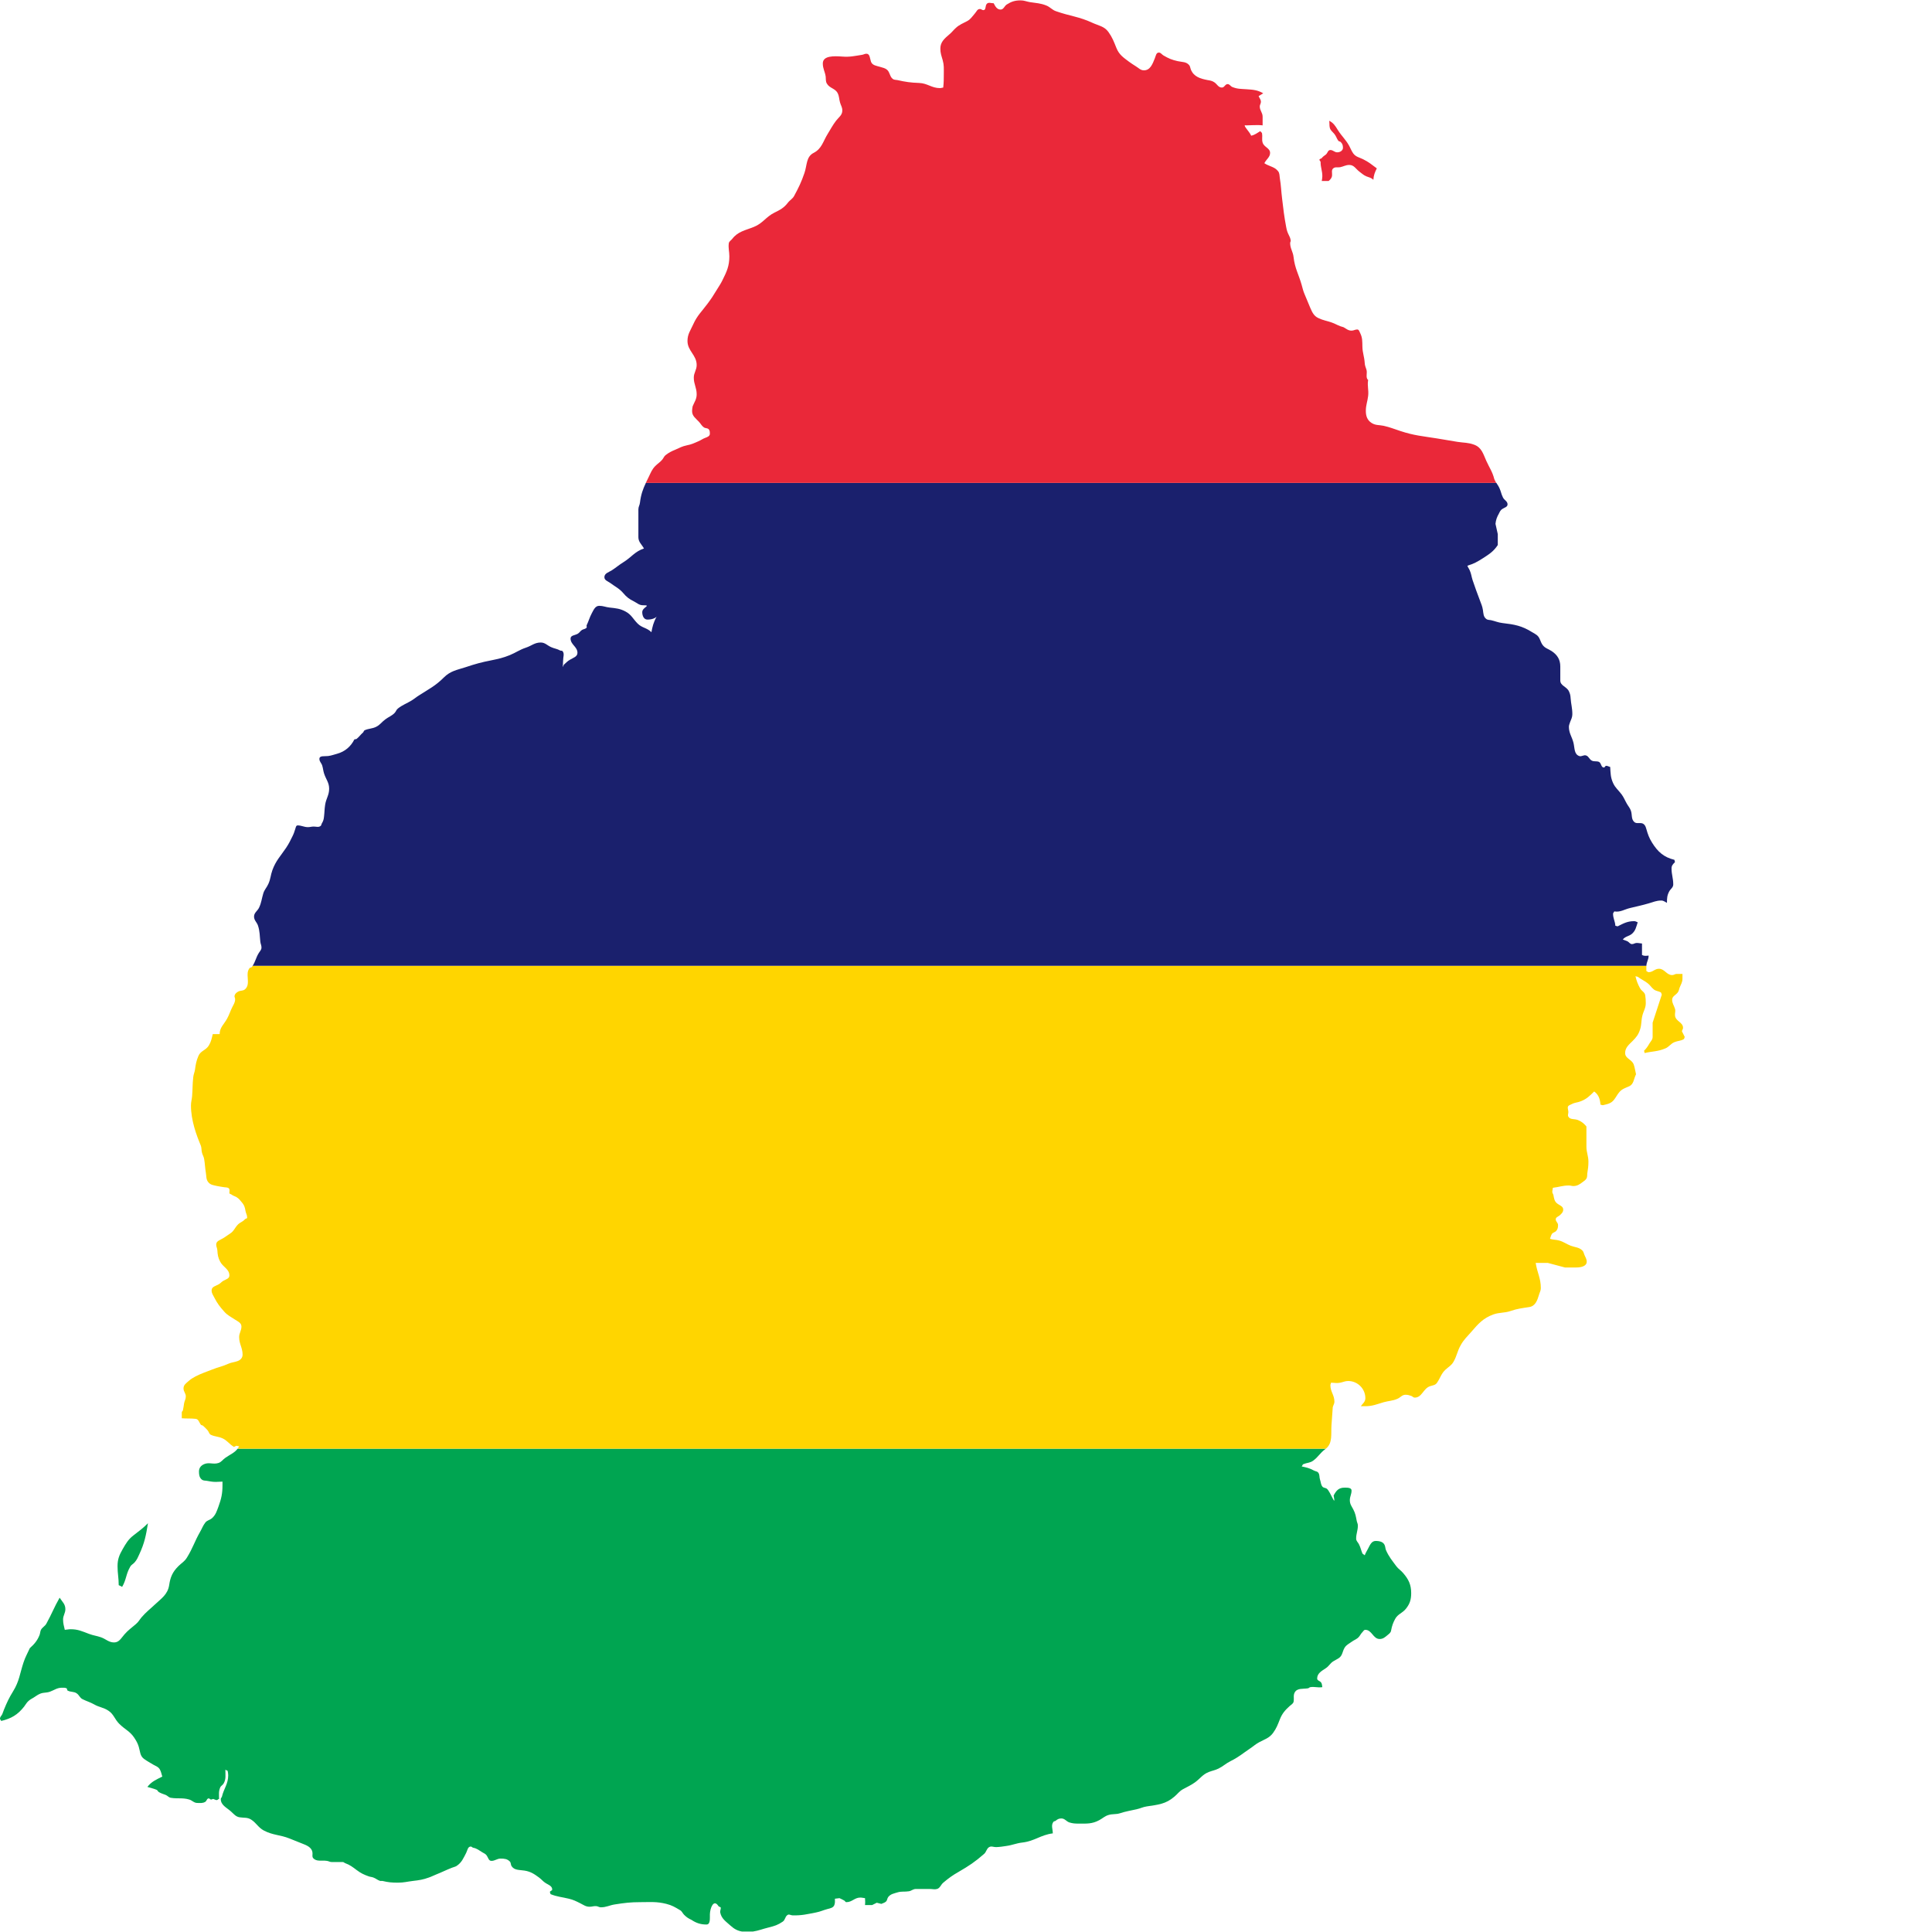<svg xmlns="http://www.w3.org/2000/svg" xmlns:xlink="http://www.w3.org/1999/xlink" width="500" zoomAndPan="magnify" viewBox="0 0 375 375" height="500" preserveAspectRatio="xMidYMid meet" version="1.0"><defs><clipPath id="71a436181b"><path d="M 35 187 L 327 187 L 327 282 L 35 282 Z M 35 187" clip-rule="nonzero"></path></clipPath></defs><path fill="#00a551" d="M 23.82 300.668 C 23.152 301.836 22.816 302.641 22.816 304.004 C 22.816 305.426 23.043 306.258 23.043 307.68 C 23.293 307.762 23.484 307.902 23.707 308.012 C 24.543 306.594 24.434 305.535 25.266 304.117 C 25.488 303.699 25.824 303.617 26.156 303.227 C 26.602 302.699 26.77 302.281 27.047 301.668 C 28.051 299.5 28.328 298.078 28.719 295.66 C 27.715 296.66 27.047 297.133 25.934 297.996 C 24.879 298.805 24.488 299.527 23.82 300.668 Z M 23.82 300.668" fill-opacity="1" fill-rule="nonzero"></path><path fill="#00a551" d="M 149.254 374.105 C 150.367 373.828 150.98 373.633 151.926 372.992 C 152.457 372.629 152.371 371.934 152.93 371.656 C 153.207 371.516 153.484 371.766 153.82 371.766 C 155.602 371.824 156.656 371.543 158.383 371.211 C 159.246 371.043 159.773 370.766 160.609 370.543 C 161.164 370.402 161.75 370.293 161.945 369.766 C 162.109 369.32 162.055 369.012 162.055 368.539 L 162.945 368.43 C 163.281 368.566 163.504 368.707 163.836 368.875 C 164.031 368.957 164.059 369.207 164.281 369.207 C 165.395 369.207 165.867 368.316 166.98 368.316 C 167.344 368.316 167.535 368.402 167.898 368.43 C 167.926 368.957 167.953 369.234 167.898 369.766 L 169.289 369.766 L 170.18 369.32 L 171.07 369.543 C 171.402 369.375 171.684 369.348 171.961 369.098 C 172.238 368.848 172.184 368.484 172.406 368.207 C 172.879 367.621 173.465 367.539 174.188 367.316 C 174.992 367.066 175.578 367.234 176.414 367.094 C 176.941 367.012 177.219 366.648 177.777 366.648 L 180.504 366.648 C 181.031 366.648 181.367 366.789 181.867 366.648 C 182.48 366.48 182.59 365.844 183.09 365.426 C 184.148 364.535 184.871 364.004 186.098 363.309 C 188.098 362.141 189.211 361.418 190.992 359.859 C 191.465 359.469 191.465 358.832 191.996 358.523 C 192.441 358.273 192.801 358.523 193.332 358.523 C 194.109 358.496 194.582 358.414 195.332 358.301 C 196.531 358.137 197.227 357.773 198.449 357.633 C 200.844 357.355 201.957 356.16 204.348 355.855 C 204.348 354.992 203.961 354.324 204.461 353.629 C 204.543 353.488 204.766 353.516 204.906 353.406 C 205.266 353.098 205.547 352.961 206.02 352.961 C 206.688 352.961 206.965 353.543 207.578 353.738 C 208.219 353.934 208.66 353.961 209.359 353.961 C 210.945 353.961 211.973 354.047 213.363 353.293 C 214.031 352.934 214.422 352.516 215.145 352.293 C 215.953 352.043 216.562 352.207 217.371 351.957 C 218.539 351.57 219.402 351.457 220.598 351.18 C 221.379 351.012 221.824 350.734 222.602 350.621 C 224.773 350.289 226.273 350.18 227.945 348.73 C 228.586 348.203 228.863 347.703 229.613 347.285 C 230.504 346.785 231.145 346.535 231.953 345.949 C 232.98 345.199 233.426 344.418 234.621 343.945 C 235.348 343.668 235.82 343.613 236.516 343.277 C 237.461 342.805 237.906 342.305 238.852 341.832 C 240.438 341.051 241.191 340.355 242.637 339.383 C 243.305 338.938 243.695 338.547 244.418 338.16 C 245.504 337.574 246.336 337.379 247.09 336.379 C 247.758 335.461 248.008 334.766 248.426 333.707 C 248.871 332.594 249.426 331.953 250.316 331.148 C 250.621 330.871 251.039 330.676 251.094 330.258 C 251.207 329.59 250.984 329.062 251.316 328.477 C 251.82 327.613 252.875 327.863 253.879 327.699 C 254.043 327.672 254.156 327.504 254.324 327.477 C 255.215 327.336 255.742 327.617 256.66 327.477 C 256.605 327.141 256.605 326.836 256.438 326.586 C 256.215 326.25 255.66 326.223 255.66 325.805 C 255.66 324.805 256.492 324.359 257.328 323.805 C 257.941 323.414 258.164 322.859 258.773 322.469 C 259.473 322.023 260.109 321.883 260.445 321.133 C 260.668 320.633 260.723 320.242 261 319.797 C 261.363 319.242 261.809 319.074 262.336 318.684 C 262.895 318.266 263.34 318.211 263.785 317.684 C 264.062 317.348 264.145 317.098 264.453 316.793 C 264.645 316.598 264.73 316.348 265.008 316.348 C 266.289 316.348 266.512 318.129 267.789 318.129 C 268.457 318.129 268.848 317.766 269.348 317.348 C 269.684 317.07 269.961 316.875 270.016 316.457 C 270.184 315.57 270.379 315.012 270.797 314.234 C 271.324 313.258 272.215 313.121 272.91 312.23 C 273.66 311.285 273.91 310.449 273.91 309.227 C 273.91 307.582 273.41 306.555 272.355 305.332 C 271.91 304.801 271.438 304.551 271.02 303.996 C 270.184 302.855 269.598 302.188 269.016 300.879 C 268.902 300.602 268.902 300.293 268.793 299.988 C 268.543 299.266 267.789 299.098 267.012 299.098 C 266.23 299.098 265.926 299.852 265.562 300.547 C 265.312 301.047 265.09 301.352 264.895 301.879 L 264.453 301.547 C 264.172 300.879 264.117 300.434 263.785 299.766 C 263.59 299.348 263.227 299.125 263.227 298.652 C 263.227 297.652 263.562 297.094 263.562 296.094 C 263.562 295.758 263.395 295.508 263.34 295.203 C 263.172 294.34 263.09 293.758 262.672 292.977 C 262.336 292.336 262.004 291.949 262.004 291.195 C 262.004 290.445 262.336 290.055 262.336 289.305 C 262.336 288.75 261.559 288.75 261 288.75 C 259.859 288.75 259.383 289.281 258.855 290.281 C 259.379 292.902 258.277 289.562 257.551 288.973 C 257.273 288.75 256.883 288.832 256.66 288.527 C 256.355 288.109 256.383 287.691 256.215 287.191 C 256.047 286.719 256.188 286.273 255.883 285.855 C 255.66 285.551 255.324 285.605 254.992 285.41 C 254.184 284.965 253.57 284.824 252.652 284.633 C 252.82 284.492 252.793 284.27 252.988 284.188 C 253.684 283.906 254.266 283.965 254.879 283.52 C 255.883 282.797 256.215 282.016 257.219 281.293 C 257.266 281.258 257.305 281.223 257.348 281.188 L 46.129 281.188 C 45.527 281.992 44.695 282.293 43.742 282.961 C 43.215 283.324 42.992 283.77 42.406 283.965 C 41.379 284.297 40.598 283.77 39.625 284.188 C 38.984 284.465 38.621 284.938 38.621 285.633 C 38.621 286.273 38.707 286.801 39.18 287.191 C 39.43 287.387 39.762 287.387 40.07 287.414 C 40.738 287.523 41.184 287.637 41.879 287.637 C 42.379 287.637 42.684 287.582 43.184 287.582 L 43.184 288.277 C 43.184 289.918 42.961 290.891 42.406 292.422 C 42.074 293.312 41.879 294.008 41.184 294.648 C 40.738 295.062 40.207 295.062 39.848 295.535 C 39.375 296.148 39.234 296.648 38.844 297.316 C 37.758 299.211 37.453 300.434 36.285 302.324 C 35.812 303.105 35.254 303.355 34.617 303.996 C 33.504 305.109 33.059 306.109 32.836 307.668 C 32.555 309.477 31.359 310.227 30.051 311.449 C 29.051 312.398 28.41 312.844 27.492 313.898 C 27.074 314.398 26.879 314.816 26.379 315.234 C 25.488 316.012 24.902 316.375 24.152 317.238 C 23.512 317.961 23.125 318.797 22.148 318.797 C 21.094 318.797 20.562 318.129 19.59 317.793 C 18.699 317.488 18.141 317.461 17.254 317.125 C 15.918 316.625 15.137 316.234 13.719 316.234 C 13.273 316.234 13.023 316.32 12.578 316.348 C 12.41 315.598 12.242 315.121 12.242 314.344 C 12.242 313.566 12.688 313.121 12.688 312.34 C 12.688 311.367 12.105 310.922 11.574 310.113 C 10.488 312.008 10.074 313.203 9.016 315.121 C 8.711 315.707 8.152 315.848 7.902 316.457 C 7.793 316.766 7.793 317.043 7.68 317.348 C 7.234 318.461 6.68 319.102 5.789 319.906 C 5.316 320.965 4.926 321.578 4.562 322.691 C 3.84 324.859 3.758 326.309 2.559 328.254 C 1.754 329.562 1.363 330.398 0.781 331.816 C 0.641 332.148 0.586 332.371 0.445 332.707 C 0.305 333.039 0 333.207 0 333.594 C 0 333.789 0.195 333.848 0.223 334.039 C 2.199 333.566 3.422 332.844 4.676 331.258 C 5.035 330.785 5.203 330.395 5.676 330.035 C 5.953 329.812 6.262 329.672 6.566 329.477 C 7.207 329.062 7.598 328.727 8.348 328.59 C 8.848 328.504 9.211 328.531 9.684 328.363 C 10.574 328.031 11.074 327.586 12.02 327.586 C 12.355 327.586 12.633 327.559 12.91 327.699 C 13.078 327.781 12.969 328.059 13.133 328.141 C 13.746 328.477 14.359 328.281 14.914 328.699 C 15.387 329.031 15.5 329.562 16.027 329.812 C 16.863 330.23 17.445 330.367 18.254 330.812 C 19.254 331.398 20.09 331.398 21.035 332.039 C 22.094 332.734 22.234 333.68 23.152 334.598 C 24.234 335.684 25.211 336.016 26.043 337.27 C 26.461 337.906 26.711 338.324 26.934 339.051 C 27.215 339.969 27.156 340.801 27.938 341.387 C 28.578 341.859 29.051 342.082 29.719 342.5 C 30.246 342.805 30.773 342.945 31.055 343.5 C 31.305 344 31.332 344.309 31.5 344.836 C 30.273 345.449 29.441 345.781 28.605 346.84 C 29.273 347.062 29.719 347.117 30.387 347.395 C 30.609 347.48 30.637 347.73 30.832 347.84 C 31.305 348.117 31.664 348.203 32.168 348.398 C 32.555 348.562 32.75 348.898 33.168 348.953 C 34.531 349.176 35.422 348.898 36.73 349.289 C 37.312 349.453 37.648 349.953 38.289 349.953 C 38.898 349.953 39.344 350.039 39.848 349.73 C 40.125 349.566 40.152 349.066 40.516 349.066 C 40.707 349.066 40.766 349.289 40.961 349.289 C 41.125 349.289 41.238 349.176 41.406 349.176 C 41.598 349.23 41.852 349.398 42.074 349.398 C 42.266 349.398 42.324 349.176 42.52 349.176 C 42.52 348.312 42.406 347.73 42.742 346.949 C 42.879 346.617 43.215 346.504 43.406 346.172 C 43.91 345.309 43.742 344.531 43.742 343.5 L 44.188 343.723 C 44.242 344.059 44.297 344.25 44.297 344.586 C 44.297 346.254 43.465 347.117 43.074 348.73 C 43.047 348.898 42.852 348.98 42.852 349.176 C 42.852 350.398 43.965 350.816 44.855 351.625 C 45.41 352.125 45.773 352.625 46.523 352.738 C 47.387 352.875 48 352.711 48.75 353.184 C 49.781 353.852 50.113 354.711 51.199 355.297 C 52.98 356.242 54.344 356.105 56.207 356.855 C 57.266 357.273 57.934 357.551 58.988 357.969 C 59.852 358.301 60.66 358.801 60.66 359.746 C 60.66 360.082 60.578 360.387 60.77 360.637 C 61.438 361.418 62.414 361.027 63.441 361.195 C 63.777 361.223 64 361.418 64.359 361.418 L 66.531 361.418 C 66.727 361.418 66.836 361.586 67.004 361.641 C 67.922 361.973 68.449 362.391 69.23 362.977 C 70.035 363.586 70.621 363.863 71.566 364.199 C 71.875 364.309 72.152 364.309 72.457 364.422 C 72.988 364.617 73.266 364.922 73.793 365.09 C 73.934 365.117 74.098 365.062 74.238 365.09 C 75.379 365.367 76.074 365.422 77.242 365.422 C 78.383 365.422 78.996 365.23 80.137 365.09 C 81.363 364.949 82.113 364.84 83.254 364.422 C 83.754 364.254 84.09 364.059 84.59 363.863 C 85.785 363.391 86.508 363.004 87.707 362.531 C 88.039 362.391 88.316 362.363 88.598 362.195 C 89.625 361.527 89.93 360.695 90.488 359.637 C 90.738 359.137 90.793 358.414 91.379 358.414 C 91.574 358.414 91.656 358.605 91.824 358.637 C 92.574 358.773 92.965 359.137 93.605 359.523 C 93.965 359.746 94.273 359.832 94.496 360.191 C 94.773 360.609 94.855 361.195 95.387 361.195 C 96.082 361.195 96.469 360.75 97.164 360.75 C 97.891 360.75 98.445 360.805 98.945 361.305 C 99.199 361.555 99.113 361.918 99.281 362.195 C 99.836 363.059 100.812 362.918 101.84 363.086 C 103.008 363.281 103.676 363.727 104.621 364.422 C 105.152 364.812 105.402 365.199 105.957 365.535 C 106.516 365.867 107.184 366.09 107.184 366.758 C 107.184 367.008 106.738 367.008 106.738 367.258 C 106.738 367.398 106.879 367.512 106.848 367.648 C 108.156 368.176 109.047 368.203 110.41 368.539 C 111.328 368.762 111.801 369.012 112.637 369.43 C 113.305 369.762 113.695 370.098 114.445 370.098 C 114.945 370.098 115.254 369.93 115.754 369.984 C 116.086 370.012 116.281 370.207 116.617 370.207 C 117.699 370.207 118.258 369.82 119.312 369.652 C 121.234 369.348 122.375 369.207 124.324 369.207 C 126.27 369.207 127.438 369.066 129.332 369.539 C 130.445 369.82 131.027 370.18 132.004 370.766 C 132.363 370.961 132.477 371.348 132.781 371.656 C 133.254 372.129 133.59 372.352 134.23 372.656 C 135.148 373.27 136.008 373.547 137.121 373.547 C 137.93 373.547 137.762 372.352 137.789 371.543 C 137.824 370.379 138.512 368.492 139.461 369.984 C 139.57 370.152 139.906 370.098 139.906 370.32 C 139.906 370.652 139.738 370.902 139.793 371.211 C 140.043 372.434 140.879 372.934 141.797 373.77 C 142.512 374.422 143.195 374.773 144.035 374.914 L 146.121 374.914 C 147.188 374.762 148.027 374.402 149.254 374.105 Z M 149.254 374.105" fill-opacity="1" fill-rule="nonzero"></path><g clip-path="url(#71a436181b)"><path fill="#ffd500" d="M 258.449 276.508 L 258.672 273.363 C 258.672 272.836 259.008 272.586 259.008 272.059 C 259.008 270.777 258.227 270.137 258.227 268.855 C 258.227 268.664 258.34 268.578 258.34 268.383 C 259.035 268.383 259.453 268.523 260.121 268.383 C 260.703 268.273 261.066 268.051 261.68 268.051 C 263.516 268.051 265.016 269.551 265.016 271.391 C 265.016 272.086 264.543 272.391 264.125 272.945 L 264.988 272.945 C 266.41 272.945 267.242 272.559 268.578 272.168 C 269.582 271.891 270.305 271.918 271.25 271.5 C 271.836 271.25 272.141 270.723 272.809 270.723 C 273.254 270.723 273.504 270.805 273.922 270.945 C 274.172 271.027 274.312 271.277 274.59 271.277 C 276.035 271.277 276.23 269.496 277.594 269.051 C 278.125 268.887 278.625 268.855 278.93 268.383 C 279.598 267.41 279.738 266.605 280.598 265.824 C 281.211 265.27 281.742 265.02 282.156 264.266 C 282.797 263.125 282.852 262.293 283.492 261.152 C 284.133 259.984 284.746 259.48 285.609 258.48 C 286.973 256.895 287.891 255.863 289.836 255.141 C 291.09 254.695 291.926 254.891 293.176 254.473 C 294.539 254 295.43 253.918 296.848 253.695 C 298.02 253.5 298.406 252.387 298.742 251.246 C 298.879 250.773 299.074 250.523 299.074 250.023 C 299.074 248.074 298.379 247.074 298.074 245.125 L 300.41 245.125 L 303.75 246.016 L 305.949 246.016 C 306.84 246.016 307.98 245.793 307.98 244.902 C 307.98 244.348 307.73 244.066 307.535 243.566 C 307.395 243.234 307.367 242.926 307.09 242.676 C 306.422 242.066 305.727 242.121 304.863 241.789 C 304 241.453 303.527 241.035 302.637 240.785 C 301.969 240.59 301.523 240.676 300.855 240.453 C 300.969 240.117 301.023 239.867 301.191 239.562 C 301.387 239.199 301.801 239.227 302.082 238.895 C 302.359 238.559 302.414 238.227 302.414 237.781 C 302.414 237.309 301.969 237.141 301.969 236.668 C 301.969 236.25 302.469 236.141 302.75 235.891 C 303.109 235.555 303.418 235.277 303.418 234.777 C 303.418 234.109 302.691 233.969 302.191 233.551 C 301.719 233.164 301.637 232.605 301.523 231.992 C 301.496 231.773 301.301 231.605 301.301 231.355 C 301.301 231.047 301.387 230.852 301.414 230.547 C 302.637 230.406 303.305 230.102 304.527 230.102 C 304.863 230.102 305.086 230.215 305.418 230.215 C 306.172 230.188 306.617 229.879 307.199 229.434 C 307.508 229.211 307.812 229.016 307.98 228.656 C 308.09 228.379 308.062 228.07 308.09 227.766 C 308.23 226.902 308.312 226.375 308.312 225.484 C 308.312 224.344 307.922 223.703 307.922 222.562 L 307.922 218.641 C 307.422 218.055 307.035 217.723 306.309 217.414 C 305.586 217.109 304.809 217.387 304.418 216.75 C 304.25 216.469 304.418 216.191 304.418 215.859 C 304.418 215.523 304.305 215.301 304.305 214.969 C 304.305 214.578 304.75 214.469 305.086 214.301 C 305.727 213.965 306.199 214.023 306.867 213.742 C 307.98 213.297 308.535 212.742 309.426 211.852 C 310.289 212.465 310.566 213.324 310.652 214.41 L 311.098 214.523 C 312.043 214.301 312.738 214.188 313.32 213.41 C 313.738 212.852 313.879 212.492 314.324 211.965 C 314.852 211.352 315.465 211.184 316.215 210.852 C 317.133 210.434 317.078 209.461 317.551 208.512 C 317.383 207.844 317.328 207.262 317.105 206.621 C 316.746 205.621 315.438 205.48 315.438 204.395 C 315.438 203.34 316.16 202.781 316.883 202.059 C 317.605 201.336 318.023 200.805 318.332 199.832 C 318.664 198.832 318.523 198.191 318.777 197.16 C 319 196.215 319.445 195.688 319.445 194.715 C 319.445 194.102 319.418 193.738 319.332 193.156 C 319.223 192.543 318.637 192.375 318.332 191.82 C 317.887 190.984 317.664 190.43 317.441 189.484 L 317.887 189.594 C 318.555 190.094 319.109 190.316 319.777 190.82 C 320.305 191.207 320.5 191.652 321 192.043 C 321.418 192.375 321.836 192.348 322.336 192.598 C 322.504 192.684 322.449 192.934 322.559 193.043 L 320.777 198.496 L 320.777 201.25 C 320.777 201.836 320.391 202.113 320.109 202.613 C 319.805 203.145 319.555 203.504 319.109 203.949 L 319.223 204.395 C 320.75 204.035 321.781 204.117 323.227 203.504 C 323.98 203.199 324.258 202.586 325.008 202.281 C 325.676 202.004 326.176 202.059 326.789 201.723 C 326.957 201.641 326.902 201.418 327.012 201.281 L 326.457 200.168 C 326.512 199.887 326.676 199.777 326.676 199.5 C 326.676 198.414 325.258 198.246 325.121 197.16 C 325.062 196.633 325.258 196.328 325.121 195.828 C 324.926 195.16 324.562 194.77 324.562 194.047 C 324.562 193.352 325.285 193.156 325.676 192.598 C 325.871 192.32 325.898 192.043 326.012 191.707 C 326.262 191.043 326.566 190.68 326.566 189.957 L 326.566 189.039 L 325.344 189.039 C 325.062 189.094 324.871 189.262 324.562 189.262 C 323.477 189.262 323.09 188.035 322.004 188.035 C 321.195 188.035 320.809 188.703 320 188.703 C 319.805 188.703 319.723 188.508 319.555 188.48 L 319.555 187.562 C 319.555 187.527 319.559 187.492 319.562 187.457 L 49.043 187.457 C 48.988 187.539 48.93 187.621 48.867 187.703 C 48.754 187.84 48.504 187.785 48.422 187.926 C 48.004 188.508 48.031 189.066 48.086 189.816 C 48.141 190.707 48.199 191.484 47.531 192.043 C 47.113 192.375 46.668 192.211 46.195 192.488 C 45.859 192.684 45.609 192.906 45.527 193.266 C 45.469 193.488 45.637 193.684 45.637 193.934 C 45.637 194.574 45.359 194.938 45.082 195.492 C 44.664 196.328 44.523 196.91 44.078 197.719 C 43.469 198.832 42.633 199.441 42.633 200.723 L 41.297 200.723 C 41.074 201.613 40.992 202.172 40.52 202.949 C 39.961 203.867 38.934 203.949 38.516 204.953 C 38.098 205.926 37.984 206.594 37.848 207.621 C 37.762 208.18 37.57 208.484 37.512 209.07 C 37.348 210.488 37.402 211.324 37.289 212.742 C 37.234 213.465 37.066 213.855 37.066 214.578 C 37.066 217.508 38.156 220.387 38.961 222.312 C 39.152 222.785 39.07 223.148 39.184 223.648 C 39.293 224.176 39.543 224.453 39.629 224.984 C 39.793 225.984 39.793 226.652 39.961 227.652 C 40.074 228.32 39.988 228.906 40.406 229.434 C 40.852 230.02 41.465 230.047 42.188 230.215 C 42.688 230.324 43.023 230.352 43.523 230.438 C 43.828 230.492 44.191 230.438 44.414 230.66 C 44.637 230.883 44.523 231.215 44.523 231.551 C 44.523 231.773 44.805 231.742 44.969 231.883 C 45.246 232.105 45.555 232.16 45.859 232.328 C 46.418 232.664 46.668 233.051 47.086 233.551 C 47.418 233.969 47.559 234.441 47.641 235 C 47.723 235.5 47.973 235.805 47.973 236.336 C 47.973 236.559 47.668 236.5 47.531 236.668 C 47.141 237.141 46.641 237.227 46.195 237.668 C 45.555 238.309 45.414 238.977 44.637 239.449 C 44.137 239.758 43.828 240.035 43.301 240.34 C 42.715 240.703 41.965 240.867 41.965 241.566 C 41.965 242.012 42.16 242.234 42.188 242.676 C 42.242 243.566 42.328 244.125 42.742 244.902 C 43.328 245.988 44.523 246.32 44.523 247.574 C 44.523 248.16 43.914 248.297 43.41 248.574 C 43.023 248.77 42.883 249.02 42.52 249.242 C 41.883 249.633 41.074 249.715 41.074 250.469 C 41.074 251.051 41.379 251.414 41.629 251.914 C 42.215 253.055 42.688 253.641 43.523 254.586 C 44.191 255.336 44.805 255.586 45.637 256.145 C 46.195 256.504 46.863 256.781 46.863 257.48 C 46.863 258.285 46.418 258.73 46.418 259.539 C 46.418 260.871 47.086 261.598 47.086 262.934 C 47.086 263.516 46.723 263.934 46.195 264.156 C 45.5 264.434 44.969 264.406 44.301 264.711 C 43.16 265.242 42.355 265.352 41.188 265.824 C 39.934 266.324 39.152 266.547 37.957 267.16 C 37.43 267.438 37.066 267.66 36.621 268.051 C 36.121 268.496 35.621 268.801 35.621 269.496 C 35.621 270.137 36.066 270.414 36.066 271.055 C 36.066 271.582 35.816 271.891 35.73 272.391 C 35.648 272.891 35.621 273.227 35.508 273.727 C 35.48 273.895 35.285 273.949 35.285 274.145 L 35.285 275.285 C 36.316 275.367 36.93 275.285 37.957 275.395 C 38.543 275.449 38.625 276.035 38.961 276.508 C 39.043 276.648 39.266 276.621 39.406 276.73 C 39.766 277.066 39.988 277.258 40.297 277.621 C 40.574 277.953 40.574 278.344 40.965 278.512 C 41.77 278.871 42.383 278.816 43.188 279.18 C 44.078 279.57 44.551 280.348 45.414 280.848 L 45.859 280.625 L 46.418 280.738 C 46.328 280.906 46.234 281.051 46.133 281.188 L 257.352 281.188 C 258.719 280.07 258.309 278.367 258.445 276.508 Z M 258.449 276.508" fill-opacity="1" fill-rule="nonzero"></path></g><path fill="#1a206d" d="M 319.992 185.477 C 319.492 185.531 319.129 185.586 318.711 185.363 L 318.711 183.137 C 318.324 183.109 318.074 183.027 317.684 183.027 C 317.32 183.027 317.125 183.25 316.766 183.25 C 316.375 183.25 316.207 182.859 315.875 182.695 C 315.57 182.555 315.316 182.5 314.984 182.359 C 315.484 181.719 316.18 181.746 316.766 181.246 C 317.488 180.605 317.57 179.938 317.879 179.02 C 317.629 178.938 317.488 178.797 317.211 178.797 C 315.902 178.797 315.207 179.188 313.984 179.801 L 313.539 179.688 C 313.48 178.77 313.094 178.27 313.094 177.352 C 313.094 177.156 313.289 177.074 313.316 176.906 C 314.539 177.102 315.234 176.516 316.43 176.238 C 317.797 175.906 318.656 175.738 319.992 175.348 C 320.91 175.098 321.469 174.793 322.441 174.793 C 322.914 174.793 323.137 175.043 323.555 175.238 C 323.555 174.348 323.582 173.789 324 173.012 C 324.277 172.512 324.777 172.262 324.777 171.676 C 324.777 170.453 324.445 169.785 324.445 168.559 C 324.445 168.004 324.723 167.727 325.113 167.336 L 325 166.891 C 322.941 166.391 321.773 165.332 320.66 163.551 C 320.078 162.605 319.855 161.965 319.547 160.883 C 319.41 160.324 319.129 159.824 318.547 159.77 C 318.02 159.711 317.574 159.879 317.211 159.547 C 316.57 158.961 316.848 158.156 316.543 157.32 C 316.348 156.793 316.043 156.484 315.762 155.984 C 315.375 155.316 315.207 154.816 314.762 154.203 C 314.121 153.34 313.539 152.953 313.094 151.977 C 312.59 150.867 312.621 150.086 312.535 148.863 C 312.258 148.809 312.062 148.641 311.758 148.641 C 311.535 148.641 311.535 148.973 311.312 148.973 C 310.727 148.973 310.84 148.055 310.309 147.859 C 309.836 147.695 309.418 147.859 308.973 147.637 C 308.473 147.387 308.391 146.805 307.859 146.637 C 307.387 146.469 307 146.914 306.527 146.746 C 305.523 146.387 305.664 145.246 305.414 144.188 C 305.105 142.965 304.523 142.324 304.523 141.07 C 304.523 140.738 304.66 140.488 304.746 140.184 C 304.969 139.625 305.191 139.207 305.191 138.625 C 305.191 137.398 304.941 136.73 304.855 135.508 C 304.828 134.98 304.746 134.645 304.523 134.172 C 304.078 133.254 302.852 133.113 302.852 132.086 L 302.852 129.359 C 302.852 128.023 302.27 127.105 301.184 126.383 C 300.516 125.938 299.875 125.828 299.402 125.16 C 298.93 124.492 298.93 123.766 298.289 123.266 C 297.984 123.043 297.703 122.879 297.398 122.711 C 295.395 121.457 293.977 121.207 291.609 120.93 C 290.723 120.82 290.246 120.566 289.387 120.375 C 289.078 120.316 288.746 120.344 288.496 120.152 C 287.91 119.707 287.938 119.094 287.828 118.371 C 287.715 117.676 287.52 117.258 287.27 116.59 C 286.688 115.031 286.352 114.168 285.824 112.582 C 285.602 111.887 285.574 111.359 285.266 110.691 C 285.129 110.355 284.934 110.164 284.82 109.801 C 286.047 109.438 286.742 109.051 287.828 108.355 C 289.078 107.547 289.887 107.047 290.719 105.793 L 290.719 103.68 L 290.273 101.676 C 290.359 100.871 290.555 100.371 290.941 99.676 C 291.137 99.285 291.25 99.008 291.609 98.785 C 292.027 98.504 292.613 98.422 292.613 97.895 C 292.613 97.281 291.973 97.086 291.723 96.559 C 291.387 95.891 291.359 95.445 291.055 94.777 C 290.871 94.359 290.648 94.055 290.438 93.727 L 125.363 93.727 C 124.781 94.957 124.41 95.984 124.215 97.559 C 124.16 98.086 123.91 98.34 123.91 98.867 L 123.91 104.266 C 123.91 105.211 124.547 105.656 124.992 106.461 C 123.211 107.047 122.574 108.16 120.988 109.133 C 120.098 109.688 119.625 110.133 118.762 110.691 C 118.148 111.082 117.312 111.273 117.312 112.027 C 117.312 112.637 117.953 112.805 118.426 113.141 C 119.43 113.891 120.18 114.195 120.988 115.141 C 121.598 115.867 122.129 116.281 122.988 116.699 C 123.656 117.035 124.047 117.48 124.797 117.48 C 126.578 117.48 124.66 117.82 124.66 118.816 C 124.66 119.512 124.965 120.262 125.66 120.262 C 126.785 120.262 127.316 119.84 127.461 119.688 C 127.363 119.828 127.109 120.262 126.773 121.262 C 126.605 121.793 126.551 122.152 126.441 122.711 C 125.551 121.82 124.633 121.902 123.77 121.039 C 122.879 120.148 122.543 119.289 121.43 118.703 C 120.348 118.117 119.566 118.062 118.316 117.926 C 117.535 117.84 117.09 117.59 116.312 117.59 C 115.531 117.59 115.227 118.371 114.863 119.039 C 114.418 119.871 114.281 120.512 113.863 121.375 C 113.809 121.512 113.945 121.707 113.863 121.82 C 113.641 122.098 113.277 122.098 112.973 122.266 C 112.609 122.488 112.473 122.848 112.082 123.043 C 111.555 123.32 110.746 123.32 110.746 123.934 C 110.746 125.129 112.082 125.52 112.082 126.715 C 112.082 127.469 111.273 127.66 110.637 128.051 C 110.133 128.328 109.855 128.664 109.41 129.055 C 109.137 130.156 109.301 128.5 109.301 128.191 C 109.301 127.496 109.605 126.883 109.188 126.383 C 109.105 126.27 108.883 126.328 108.742 126.27 C 108.102 125.91 107.629 125.91 106.961 125.602 C 106.211 125.27 105.793 124.711 104.957 124.711 C 103.762 124.711 103.18 125.352 102.066 125.715 C 100.812 126.133 100.172 126.66 98.949 127.16 C 97.641 127.691 96.75 127.883 95.387 128.164 C 93.41 128.551 92.297 128.859 90.379 129.5 C 88.652 130.055 87.43 130.223 86.148 131.5 C 84.508 133.141 83.309 133.699 81.363 134.953 C 80.777 135.312 80.5 135.59 79.914 135.953 C 78.914 136.566 78.164 136.789 77.246 137.512 C 76.91 137.762 76.883 138.094 76.578 138.402 C 75.992 138.984 75.465 139.125 74.797 139.625 C 74.102 140.125 73.793 140.684 73.016 141.07 C 72.234 141.461 71.598 141.379 70.789 141.738 C 70.594 141.824 70.594 142.074 70.457 142.184 C 69.98 142.602 69.73 142.992 69.23 143.41 C 69.121 143.492 68.926 143.465 68.785 143.52 C 68.09 144.91 66.949 145.883 65.445 146.301 C 64.777 146.469 64.363 146.664 63.664 146.746 C 62.969 146.832 61.996 146.609 61.996 147.305 C 61.996 147.859 62.414 148.109 62.555 148.641 C 62.719 149.195 62.719 149.531 62.887 150.086 C 63.25 151.254 63.887 151.867 63.887 153.09 C 63.887 154.344 63.305 154.953 63.109 156.207 C 62.969 157.125 63 157.625 62.887 158.543 C 62.832 159.102 62.719 159.406 62.441 159.879 C 62.359 160.047 62.359 160.242 62.219 160.324 C 61.801 160.629 61.414 160.434 60.883 160.434 C 60.438 160.434 60.215 160.547 59.77 160.547 C 58.992 160.547 58.547 160.211 57.766 160.211 C 57.461 160.211 57.406 160.602 57.32 160.879 C 57.156 161.41 57.016 161.828 56.766 162.328 C 56.348 163.188 56.07 163.746 55.539 164.555 C 54.43 166.195 53.539 167.059 52.871 168.895 C 52.508 169.895 52.535 170.59 52.09 171.562 C 51.758 172.316 51.312 172.676 51.09 173.457 C 50.781 174.484 50.754 175.152 50.309 176.125 C 50.004 176.82 49.309 177.129 49.309 177.906 C 49.309 178.66 49.863 178.992 50.086 179.688 C 50.449 180.828 50.395 181.578 50.531 182.805 C 50.59 183.25 50.754 183.473 50.754 183.918 C 50.754 184.391 50.422 184.641 50.199 185.031 C 49.668 185.914 49.57 186.66 49.039 187.457 L 319.559 187.457 C 319.598 186.691 319.996 186.273 319.996 185.477 Z M 319.992 185.477" fill-opacity="1" fill-rule="nonzero"></path><path fill="#ea2839" d="M 258.777 32.684 C 259.168 32.348 259.613 32.543 260.113 32.457 C 260.781 32.32 261.199 32.016 261.895 32.016 C 262.84 32.016 263.148 32.793 263.898 33.348 C 264.371 33.684 264.676 34.016 265.234 34.238 C 265.762 34.434 266.152 34.488 266.57 34.906 C 266.625 34.016 266.848 33.461 267.238 32.68 C 266.234 31.93 265.68 31.457 264.566 30.902 C 263.812 30.539 263.176 30.457 262.672 29.789 C 262.312 29.285 262.199 28.898 261.895 28.34 C 261.199 27.062 260.449 26.477 259.668 25.227 C 259.168 24.418 258.832 23.863 258 23.445 C 258.082 23.973 258 24.281 258.109 24.781 C 258.25 25.336 258.637 25.559 259 26.004 C 259.363 26.449 259.445 26.895 259.781 27.34 C 259.891 27.477 260.086 27.422 260.227 27.562 C 260.559 27.895 260.668 28.203 260.668 28.676 C 260.668 29.23 260.113 29.566 259.559 29.566 C 259 29.566 258.777 29.121 258.223 29.121 C 257.719 29.121 257.719 29.703 257.332 30.012 C 257.023 30.234 256.773 30.398 256.551 30.68 C 256.441 30.844 256.105 30.789 256.105 31.012 C 256.105 31.207 256.328 31.262 256.328 31.457 C 256.328 32.543 256.664 33.125 256.664 34.211 C 256.664 34.574 256.605 34.77 256.551 35.129 L 257.887 35.129 C 258.25 34.824 258.527 34.52 258.555 34.016 C 258.582 33.488 258.391 33.016 258.777 32.684 Z M 258.777 32.684" fill-opacity="1" fill-rule="nonzero"></path><path fill="#ea2839" d="M 290.043 93 C 289.68 91.551 289.094 90.801 288.484 89.438 C 287.871 88.047 287.566 86.852 286.145 86.32 C 284.949 85.875 284.172 85.961 282.918 85.766 C 281.359 85.516 280.469 85.348 278.91 85.098 C 276.129 84.652 274.461 84.543 271.789 83.652 C 270.562 83.262 269.84 82.93 268.562 82.648 C 267.645 82.453 267.004 82.594 266.223 82.094 C 265.387 81.562 265.109 80.758 265.109 79.758 C 265.109 78.613 265.418 78.004 265.555 76.863 C 265.695 75.637 265.359 74.973 265.555 73.746 C 265 73.328 265.445 72.41 265.223 71.742 C 265.055 71.242 264.914 70.938 264.887 70.41 C 264.805 69.184 264.469 68.516 264.441 67.293 C 264.414 66.234 264.469 65.566 263.996 64.621 C 263.859 64.344 263.773 63.953 263.441 63.953 C 262.996 63.953 262.773 64.176 262.328 64.176 C 261.688 64.176 261.324 63.816 260.77 63.508 C 259.852 63.285 259.434 62.953 258.543 62.617 C 257.543 62.258 256.848 62.199 255.871 61.727 C 255.008 61.312 254.703 60.617 254.312 59.727 C 253.867 58.695 253.645 58.082 253.199 57.055 C 252.922 56.414 252.84 55.941 252.645 55.273 C 252.059 53.215 251.336 52.102 251.086 49.934 C 250.977 48.848 250.418 48.262 250.418 47.176 C 250.418 46.984 250.531 46.898 250.531 46.703 C 250.383 45.672 249.902 45.574 249.641 44.035 C 249.25 41.945 249.109 40.723 248.859 38.582 C 248.664 37.023 248.664 36.105 248.414 34.574 C 248.332 34.074 248.387 33.629 248.082 33.238 C 247.359 32.32 246.41 32.348 245.41 31.68 C 245.801 30.902 246.523 30.512 246.523 29.68 C 246.523 28.73 245.328 28.566 245.074 27.676 C 244.883 27.035 245.074 26.562 244.965 25.895 C 244.938 25.699 244.715 25.645 244.629 25.449 C 243.961 25.84 243.602 26.172 242.852 26.34 C 242.516 25.488 241.004 24.125 241.848 24.336 C 242.465 24.336 244.246 24.207 245.074 24.336 L 245.074 22.641 C 245.074 21.859 244.52 21.441 244.52 20.664 C 244.52 20.328 244.742 20.105 244.742 19.773 C 244.742 19.301 244.465 19.078 244.297 18.66 C 244.629 18.465 244.879 18.297 245.188 18.105 C 244.074 17.465 243.238 17.41 241.957 17.324 C 240.875 17.242 240.18 17.297 239.176 16.879 C 238.844 16.742 238.676 16.324 238.285 16.324 C 237.785 16.324 237.672 16.992 237.172 16.992 C 236.477 16.992 236.281 16.379 235.727 15.988 C 235.281 15.684 234.918 15.629 234.391 15.543 C 232.973 15.266 231.746 14.906 231.164 13.543 C 231.023 13.207 231.023 12.902 230.828 12.652 C 230.246 11.957 229.492 12.066 228.602 11.871 C 227.461 11.621 226.82 11.344 225.82 10.758 C 225.488 10.566 225.32 10.203 224.93 10.203 C 224.402 10.203 224.348 10.844 224.152 11.316 C 223.707 12.43 223.262 13.652 222.035 13.652 C 221.367 13.652 221.035 13.207 220.477 12.875 C 219.977 12.566 219.617 12.316 219.145 11.984 C 218.031 11.148 217.223 10.621 216.695 9.312 C 216.191 8.062 215.914 7.281 215.137 6.195 C 214.328 5.086 213.273 5 212.02 4.418 C 209.434 3.219 207.707 3.137 205.008 2.191 C 204.227 1.941 203.867 1.383 203.113 1.078 C 201.945 0.605 201.141 0.605 199.887 0.41 C 199.219 0.297 198.805 0.074 198.105 0.074 C 197.023 0.074 196.324 0.297 195.438 0.855 C 194.934 1.16 194.824 1.855 194.211 1.855 C 193.516 1.855 193.184 1.246 192.875 0.633 C 192.348 0.633 191.875 0.383 191.539 0.742 C 191.18 1.133 191.43 1.969 190.871 1.969 C 190.594 1.969 190.484 1.746 190.203 1.746 C 189.676 1.746 189.566 2.246 189.203 2.637 C 188.703 3.191 188.422 3.719 187.754 4.082 C 186.895 4.555 186.254 4.75 185.531 5.418 C 185.059 5.836 184.805 6.223 184.305 6.641 C 183.332 7.477 182.523 8.145 182.523 9.426 C 182.523 10.312 182.719 10.785 182.969 11.648 C 183.25 12.652 183.191 13.262 183.191 14.293 C 183.191 15.348 183.191 15.934 183.082 16.992 C 182.832 17.02 182.691 17.102 182.441 17.102 C 180.828 17.102 180.02 16.156 178.406 16.102 C 176.738 16.043 175.793 15.906 174.176 15.543 C 173.871 15.488 173.539 15.516 173.285 15.32 C 172.676 14.848 172.758 14.043 172.176 13.539 C 171.785 13.207 171.367 13.152 170.84 12.984 C 170.113 12.762 169.336 12.707 169.059 11.984 C 168.836 11.344 168.863 10.426 168.168 10.426 C 167.832 10.426 167.582 10.621 167.277 10.648 C 165.828 10.871 164.969 11.094 163.492 10.98 C 161.934 10.871 159.707 10.758 159.707 12.316 C 159.707 13.348 160.125 13.875 160.266 14.875 C 160.32 15.379 160.238 15.766 160.488 16.211 C 161.016 17.156 162.129 17.129 162.602 18.105 C 162.906 18.715 162.852 19.215 163.047 19.883 C 163.215 20.496 163.492 20.801 163.492 21.441 C 163.492 22.359 162.824 22.723 162.27 23.445 C 161.602 24.336 161.293 24.949 160.711 25.895 C 159.734 27.453 159.539 28.844 157.926 29.676 C 156.453 30.43 156.676 32.016 156.145 33.574 C 155.535 35.352 155.031 36.383 154.145 38.023 C 153.836 38.609 153.336 38.805 152.918 39.359 C 152.168 40.332 151.445 40.723 150.359 41.25 C 148.66 42.086 148.078 43.336 146.352 44.031 C 144.656 44.727 143.262 44.895 142.121 46.371 C 141.871 46.703 141.512 46.816 141.453 47.262 C 141.344 48.234 141.566 48.789 141.566 49.766 C 141.566 51.629 141.066 52.715 140.23 54.383 C 139.867 55.133 139.535 55.578 139.117 56.273 C 138.477 57.332 138.086 57.945 137.336 58.945 C 136.223 60.449 135.332 61.227 134.555 62.953 C 134.023 64.148 133.441 64.844 133.441 66.18 C 133.441 68.125 135.223 68.906 135.223 70.852 C 135.223 71.828 134.664 72.328 134.664 73.301 C 134.664 74.582 135.223 75.25 135.223 76.527 C 135.223 77.5 134.805 77.977 134.441 78.863 C 134.387 79.227 134.332 79.422 134.332 79.781 C 134.332 80.758 135.027 81.176 135.668 81.871 C 136.055 82.285 136.195 82.676 136.668 82.984 C 136.945 83.148 137.309 83.066 137.559 83.316 C 137.781 83.539 137.781 83.871 137.781 84.207 C 137.781 84.652 137.281 84.848 136.891 84.984 C 136.363 85.18 136.086 85.43 135.555 85.652 C 134.723 86.016 134.219 86.266 133.328 86.434 C 132.383 86.629 131.883 86.934 130.992 87.324 C 130.297 87.602 129.824 87.852 129.211 88.324 C 128.879 88.574 128.82 88.883 128.543 89.215 C 128.098 89.742 127.68 89.965 127.207 90.438 C 126.512 91.133 126.316 91.773 125.871 92.664 C 125.684 93.043 125.512 93.395 125.352 93.727 L 290.426 93.727 C 290.289 93.508 290.152 93.277 290.043 93 Z M 290.043 93" fill-opacity="1" fill-rule="nonzero"></path></svg>